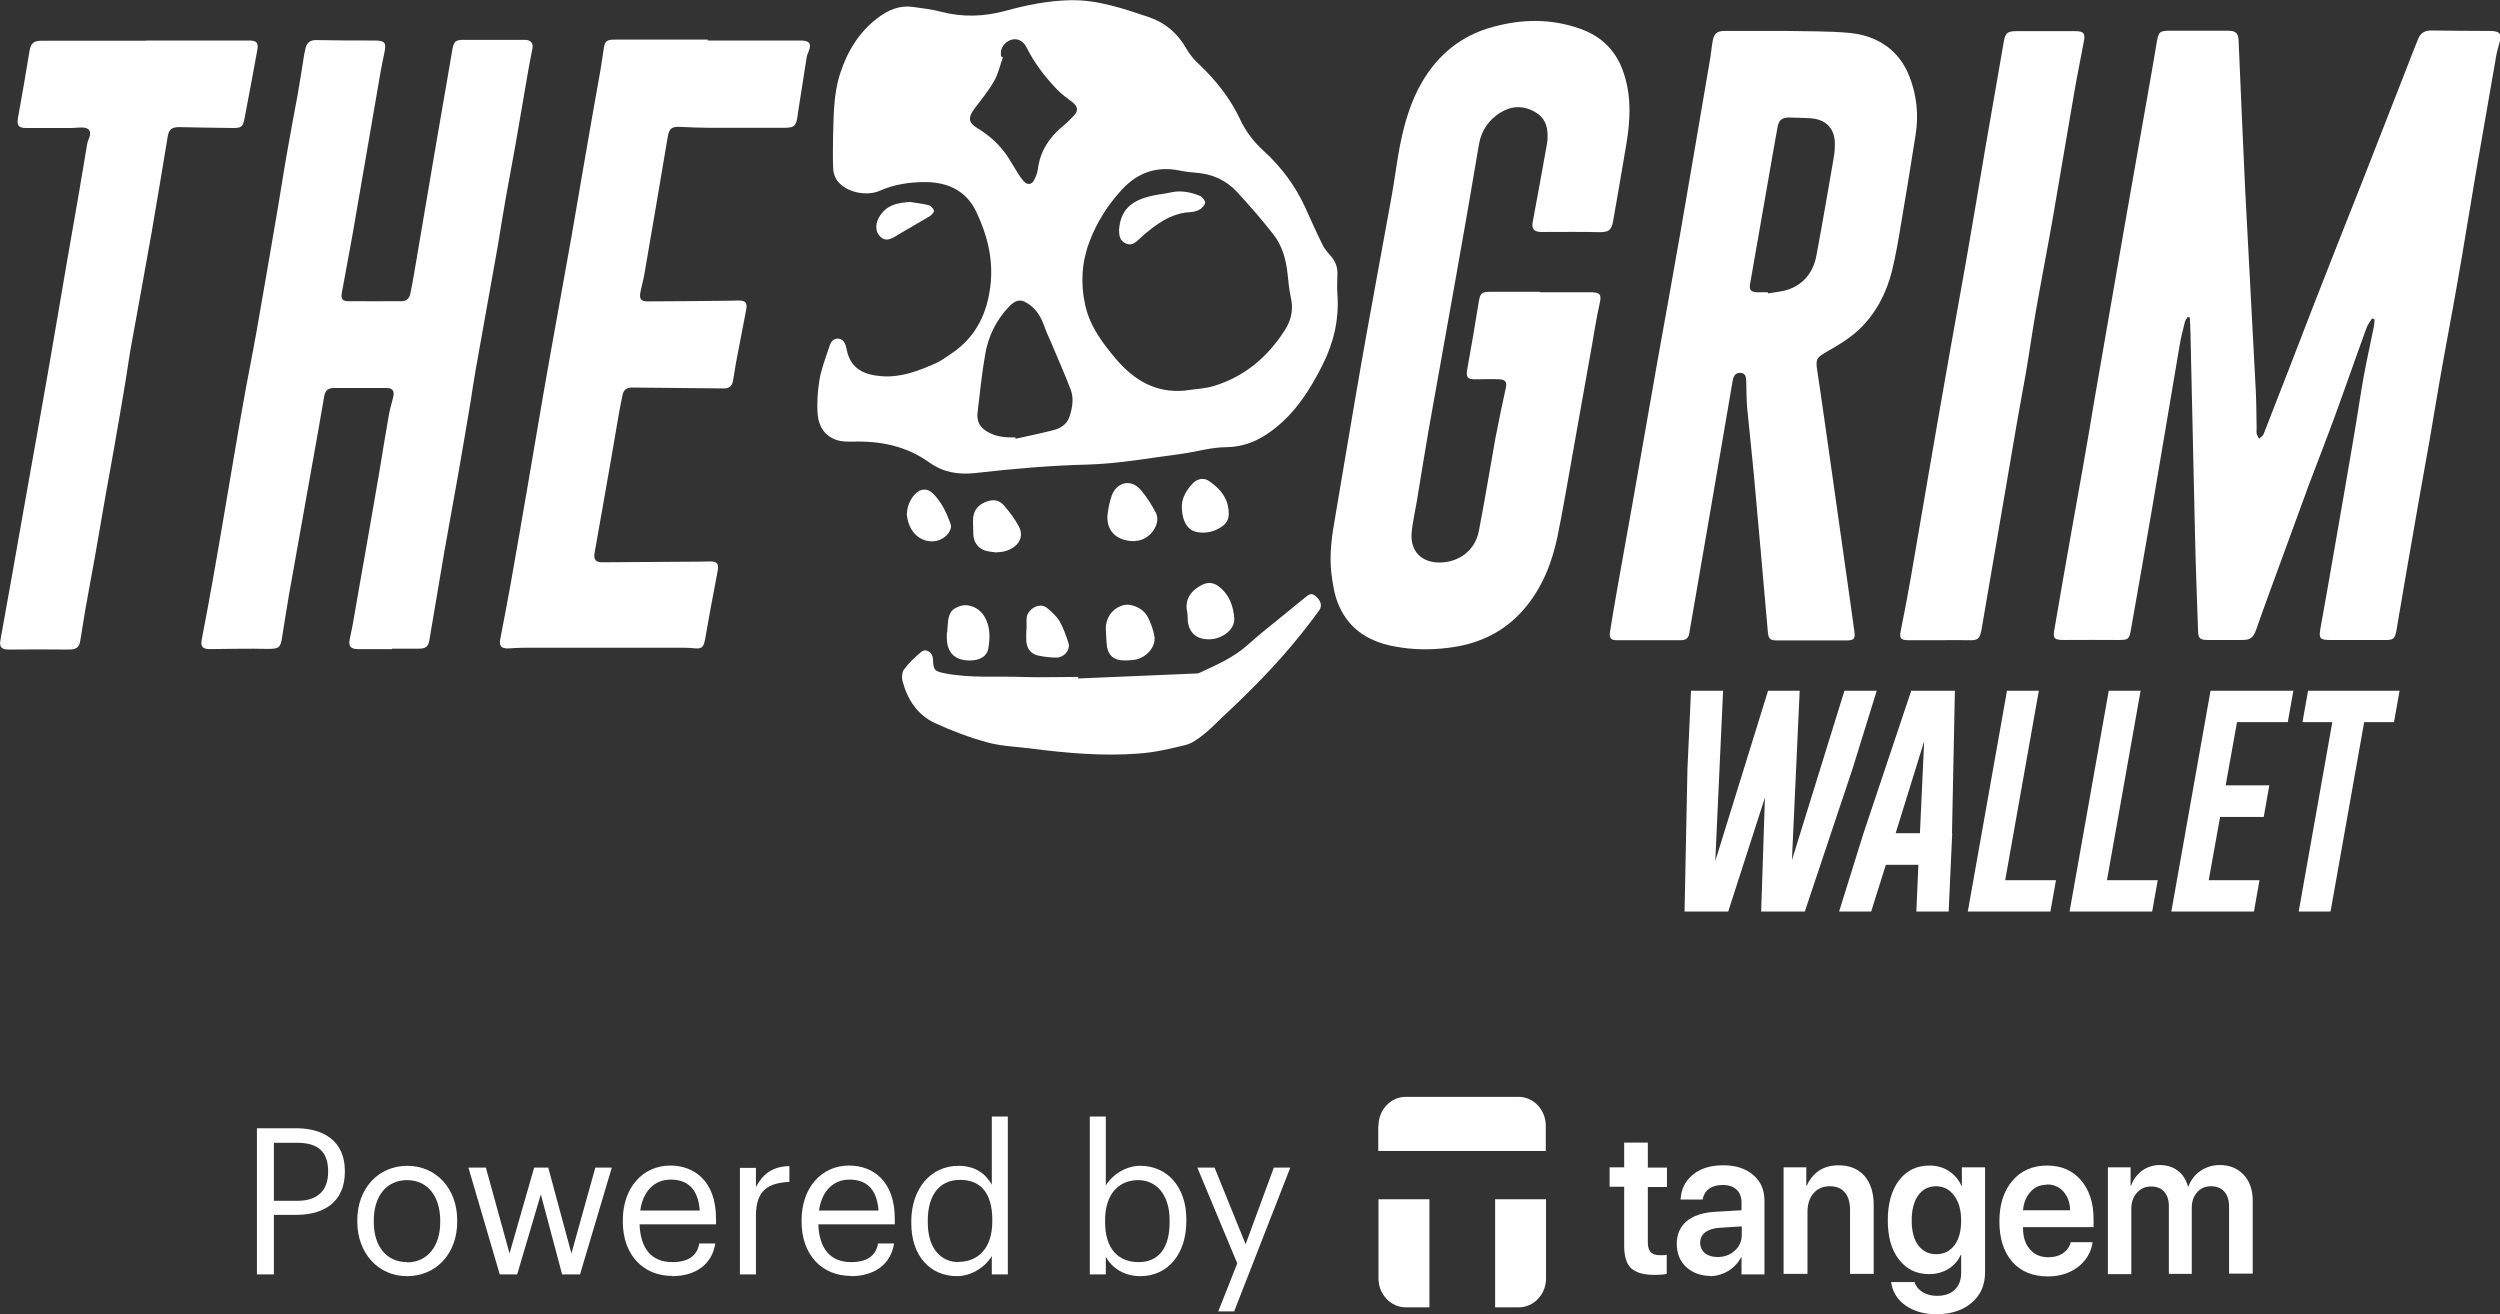 <svg width="253" height="133" viewBox="0 0 253 133" fill="none" xmlns="http://www.w3.org/2000/svg">
  <rect x="0" y="0" width="253" height="133" fill="#333333" stroke="none"/>
  <g clip-path="url(#clip0_0_531)">
    <path d="M26 128.967H27.717V122.944H29.991C32.675 122.944 34.9 121.729 34.9 118.575V118.497C34.9 115.421 32.675 114.18 29.991 114.18H26V128.967ZM27.717 121.522V115.653H30.112C32.022 115.653 33.207 116.429 33.207 118.523V118.6C33.207 120.488 32.119 121.522 30.112 121.522H27.717Z" fill="white"/>
    <path d="M41.189 129.148C44.115 129.148 46.268 126.899 46.268 123.642V123.486C46.268 120.255 44.115 117.98 41.213 117.98C38.311 117.98 36.158 120.255 36.158 123.486V123.642C36.158 126.795 38.262 129.148 41.189 129.148ZM41.189 127.726C39.109 127.726 37.827 126.123 37.827 123.667V123.512C37.827 121.031 39.133 119.428 41.189 119.428C43.245 119.428 44.55 121.031 44.55 123.538V123.693C44.55 126.123 43.245 127.752 41.189 127.752V127.726Z" fill="white"/>
    <path d="M50.549 128.967H52.338L54.733 120.875L56.885 128.967H58.699L61.916 118.161H60.247L57.829 126.847L55.483 118.161H54.056L51.564 126.847L49.17 118.161H47.404L50.573 128.967H50.549Z" fill="white"/>
    <path d="M68.011 129.148C70.333 129.148 72.05 128.011 72.388 125.839H70.768C70.55 127.106 69.631 127.726 68.035 127.726C65.931 127.726 64.818 126.356 64.722 123.9H72.461V123.331C72.461 119.479 70.212 117.954 67.841 117.954C65.012 117.954 63.029 120.229 63.029 123.487V123.642C63.029 126.977 65.084 129.122 68.011 129.122V129.148ZM64.794 122.504C65.06 120.591 66.197 119.376 67.866 119.376C69.534 119.376 70.647 120.255 70.816 122.504H64.794Z" fill="white"/>
    <path d="M74.88 128.967H76.5V123.047C76.5 120.384 77.806 119.712 79.886 119.609V118.006C78.048 118.058 77.153 118.911 76.5 120.126V118.187H74.88V128.967Z" fill="white"/>
    <path d="M86.102 129.148C88.424 129.148 90.141 128.011 90.479 125.839H88.859C88.641 127.106 87.722 127.726 86.126 127.726C84.022 127.726 82.909 126.356 82.812 123.9H90.552V123.331C90.552 119.479 88.303 117.954 85.933 117.954C83.103 117.954 81.12 120.229 81.12 123.487V123.642C81.12 126.977 83.175 129.122 86.102 129.122V129.148ZM82.885 122.504C83.151 120.591 84.288 119.376 85.957 119.376C87.626 119.376 88.738 120.255 88.907 122.504H82.885Z" fill="white"/>
    <path d="M97.01 127.726C95.292 127.726 93.89 126.434 93.89 123.693V123.538C93.89 120.901 95.099 119.402 97.155 119.402C99.21 119.402 100.42 120.694 100.42 123.461V123.616C100.42 126.382 98.92 127.7 97.01 127.7V127.726ZM96.84 129.148C98.34 129.148 99.767 128.166 100.371 127.106V128.967H101.992V112.991H100.371V119.893C99.791 118.833 98.727 117.98 97.01 117.98C94.18 117.98 92.221 120.307 92.221 123.616V123.771C92.221 127.132 94.156 129.148 96.864 129.148H96.84Z" fill="white"/>
    <path d="M115.391 129.148C118.221 129.148 120.059 126.873 120.059 123.564V123.409C120.059 120.048 118.075 117.98 115.391 117.98C113.891 117.98 112.513 118.937 111.908 119.971V112.991H110.288V128.967H111.908V127.183C112.489 128.269 113.722 129.148 115.391 129.148ZM115.222 127.726C113.214 127.726 111.835 126.434 111.835 123.667V123.512C111.835 120.746 113.287 119.428 115.197 119.428C116.939 119.428 118.366 120.798 118.366 123.512V123.667C118.366 126.304 117.253 127.726 115.222 127.726Z" fill="white"/>
    <path d="M123.251 132.716H124.896L130.579 118.161H128.911L126.057 125.917L122.913 118.161H121.171L125.21 127.855L123.275 132.742L123.251 132.716Z" fill="white"/>
    <path fill-rule="evenodd" clip-rule="evenodd" d="M139.504 113.921C139.504 112.318 140.738 111 142.261 111H153.677C155.201 111 156.434 112.318 156.434 113.921V116.481H139.48V113.921H139.504ZM151.307 132.302V121.367H156.458V129.381C156.458 130.984 155.225 132.302 153.701 132.302H151.307Z" fill="white"/>
    <path d="M144.656 132.302V121.367H139.504V129.381C139.504 130.983 140.738 132.302 142.261 132.302H144.656Z" fill="white"/>
    <path d="M164.367 115.628H166.761V118.161H168.696V120.126H166.761V125.736C166.761 126.175 166.858 126.511 167.052 126.718C167.245 126.925 167.56 127.028 167.995 127.028C168.285 127.028 168.503 127.028 168.672 126.977V128.915C168.382 128.993 167.971 129.019 167.439 129.019C166.326 129.019 165.552 128.786 165.068 128.347C164.609 127.907 164.367 127.158 164.367 126.098V120.1H162.892V118.135H164.367V115.602V115.628Z" fill="white"/>
    <path d="M173.824 127.209C174.501 127.209 175.081 127.002 175.565 126.563C176.049 126.123 176.267 125.581 176.267 124.934V124.107L173.896 124.262C173.316 124.314 172.881 124.469 172.542 124.727C172.228 124.986 172.058 125.322 172.058 125.761C172.058 126.201 172.228 126.563 172.542 126.821C172.856 127.08 173.292 127.209 173.8 127.209H173.824ZM173.098 129.122C172.107 129.122 171.284 128.812 170.631 128.217C170.002 127.623 169.688 126.821 169.688 125.865C169.688 124.908 170.027 124.159 170.68 123.59C171.357 123.021 172.324 122.711 173.558 122.633L176.242 122.478V121.703C176.242 121.134 176.073 120.695 175.734 120.384C175.396 120.074 174.936 119.919 174.332 119.919C173.775 119.919 173.316 120.048 172.953 120.307C172.59 120.565 172.397 120.927 172.3 121.393H170.075C170.123 120.358 170.534 119.531 171.308 118.885C172.082 118.239 173.122 117.928 174.404 117.928C175.686 117.928 176.678 118.264 177.427 118.911C178.201 119.557 178.564 120.436 178.564 121.522V128.967H176.242V127.235H176.194C175.904 127.804 175.468 128.269 174.888 128.631C174.307 128.967 173.679 129.148 173.026 129.148L173.098 129.122Z" fill="white"/>
    <path d="M180.499 128.941V118.135H182.797V119.996H182.845C183.135 119.35 183.546 118.833 184.079 118.471C184.635 118.109 185.288 117.928 186.062 117.928C187.174 117.928 188.045 118.29 188.674 118.988C189.303 119.712 189.617 120.695 189.617 121.935V128.915H187.223V122.452C187.223 121.677 187.053 121.082 186.691 120.669C186.352 120.255 185.844 120.048 185.167 120.048C184.49 120.048 183.933 120.281 183.522 120.772C183.111 121.237 182.918 121.884 182.918 122.659V128.915H180.523L180.499 128.941Z" fill="white"/>
    <path d="M195.954 126.925C196.728 126.925 197.332 126.615 197.792 126.02C198.251 125.4 198.469 124.572 198.469 123.512C198.469 122.452 198.227 121.625 197.768 121.005C197.308 120.384 196.704 120.048 195.93 120.048C195.156 120.048 194.575 120.358 194.116 120.979C193.68 121.599 193.463 122.452 193.463 123.512C193.463 124.572 193.68 125.425 194.116 126.02C194.575 126.615 195.18 126.925 195.93 126.925H195.954ZM195.954 133C194.696 133 193.656 132.69 192.81 132.095C191.987 131.501 191.504 130.699 191.383 129.743H193.753C193.874 130.156 194.14 130.492 194.551 130.751C194.962 131.009 195.446 131.139 196.026 131.139C196.8 131.139 197.405 130.932 197.816 130.518C198.251 130.105 198.469 129.536 198.469 128.838V127.002H198.421C198.155 127.597 197.744 128.062 197.163 128.424C196.607 128.76 195.954 128.941 195.228 128.941C193.946 128.941 192.931 128.45 192.181 127.468C191.407 126.485 191.044 125.167 191.044 123.487C191.044 121.806 191.431 120.436 192.181 119.454C192.955 118.445 193.971 117.954 195.277 117.954C196.002 117.954 196.631 118.135 197.211 118.497C197.768 118.859 198.203 119.35 198.493 119.997H198.542V118.135H200.888V128.76C200.888 130.053 200.428 131.087 199.533 131.837C198.638 132.612 197.429 133 195.954 133Z" fill="white"/>
    <path d="M207.152 119.893C206.475 119.893 205.918 120.126 205.483 120.617C205.048 121.108 204.782 121.729 204.733 122.478H209.498C209.474 121.703 209.256 121.082 208.821 120.591C208.385 120.1 207.829 119.867 207.152 119.867V119.893ZM209.522 125.71H211.771C211.626 126.744 211.118 127.571 210.296 128.217C209.474 128.838 208.458 129.174 207.249 129.174C205.725 129.174 204.516 128.683 203.645 127.7C202.774 126.692 202.339 125.348 202.339 123.616C202.339 121.884 202.774 120.539 203.645 119.505C204.516 118.471 205.701 117.954 207.152 117.954C208.603 117.954 209.74 118.445 210.586 119.428C211.433 120.41 211.868 121.729 211.868 123.357V124.185H204.733V124.34C204.733 125.219 204.975 125.917 205.435 126.434C205.894 126.977 206.523 127.235 207.321 127.235C207.877 127.235 208.337 127.106 208.748 126.847C209.159 126.563 209.425 126.201 209.546 125.762L209.522 125.71Z" fill="white"/>
    <path d="M213.319 128.941V118.135H215.617V119.996H215.665C215.883 119.35 216.27 118.859 216.778 118.471C217.286 118.109 217.89 117.902 218.568 117.902C219.245 117.902 219.898 118.083 220.381 118.471C220.889 118.833 221.228 119.376 221.421 120.074H221.47C221.712 119.402 222.123 118.885 222.679 118.497C223.26 118.109 223.913 117.902 224.638 117.902C225.654 117.902 226.452 118.239 227.057 118.885C227.661 119.531 227.976 120.41 227.976 121.496V128.89H225.581V122.116C225.581 121.444 225.412 120.927 225.098 120.591C224.783 120.229 224.324 120.048 223.743 120.048C223.163 120.048 222.703 120.255 222.341 120.669C221.978 121.082 221.808 121.599 221.808 122.246V128.915H219.487V122.013C219.487 121.418 219.317 120.953 219.003 120.591C218.688 120.229 218.253 120.074 217.673 120.074C217.092 120.074 216.633 120.281 216.246 120.72C215.883 121.134 215.689 121.677 215.689 122.323V128.941H213.295H213.319Z" fill="white"/>
  </g>
  <g clip-path="url(#clip1_0_531)">
    <path d="M240.042 32.236C239.84 32.574 239.592 32.867 239.479 33.228C238.397 36.179 237.383 39.13 236.302 42.081C235.445 44.424 234.521 46.767 233.642 49.109C232.899 51.114 232.178 53.142 231.434 55.147C230.848 56.746 230.262 58.346 229.676 59.945C229.226 61.184 228.775 62.423 228.347 63.662C228.031 64.563 227.738 64.788 226.792 64.766C225.688 64.766 224.561 64.766 223.457 64.766C222.645 64.766 222.465 64.631 222.443 63.82C222.33 60.463 222.195 57.129 222.127 53.773C221.969 47.104 221.834 40.414 221.676 33.746C221.676 33.205 221.631 32.664 221.609 32.124C221.541 32.124 221.451 32.101 221.383 32.079C221.293 32.236 221.158 32.394 221.113 32.574C220.91 33.363 220.707 34.174 220.572 34.985C219.648 40.459 218.724 45.933 217.8 51.407C217.102 55.53 216.358 59.652 215.637 63.797C215.479 64.698 215.344 64.766 214.42 64.766C212.572 64.743 210.702 64.766 208.854 64.766C207.885 64.766 207.727 64.608 207.908 63.684C208.516 60.193 209.102 56.701 209.733 53.209C210.048 51.362 210.409 49.515 210.724 47.668C211.153 45.257 211.558 42.847 211.964 40.414C212.955 34.692 213.947 28.992 214.938 23.271C215.727 18.788 216.516 14.305 217.305 9.822C217.643 7.952 217.958 6.082 218.274 4.213C218.454 3.199 218.589 3.109 219.626 3.109C221.564 3.109 223.502 3.109 225.417 3.109C226.228 3.109 226.499 3.311 226.544 4.055C226.769 9.169 226.972 14.26 227.22 19.373C227.558 26.041 227.941 32.709 228.279 39.4C228.347 40.707 228.347 42.013 228.369 43.297C228.369 43.477 228.347 43.68 228.369 43.861C228.414 44.041 228.527 44.221 228.617 44.401C228.775 44.243 228.978 44.131 229.068 43.951C230.758 39.648 232.426 35.323 234.093 30.997C235.738 26.762 237.428 22.527 239.096 18.292C240.651 14.327 242.183 10.385 243.738 6.42C244.054 5.609 244.369 4.776 244.707 3.965C244.955 3.334 245.383 3.086 246.037 3.086C247.997 3.109 249.935 3.131 251.896 3.131C253.023 3.131 253.225 3.379 252.91 4.46C252.73 5.069 252.594 5.677 252.504 6.308C251.851 10.025 251.22 13.742 250.566 17.459C249.935 21.153 249.349 24.87 248.696 28.564C248.11 31.944 247.456 35.3 246.87 38.679C246.532 40.572 246.239 42.486 245.901 44.401C245.563 46.339 245.203 48.276 244.865 50.213C244.414 52.804 243.963 55.372 243.513 57.963C243.175 59.9 242.859 61.86 242.521 63.797C242.363 64.676 242.183 64.788 241.282 64.766C239.434 64.766 237.609 64.766 235.761 64.766C234.792 64.766 234.657 64.586 234.814 63.684C235.287 61.116 235.716 58.548 236.166 56.003C236.865 52.038 237.541 48.096 238.217 44.131C238.578 42.036 238.871 39.941 239.254 37.846C239.547 36.269 239.907 34.692 240.223 33.115C240.268 32.867 240.29 32.597 240.313 32.327C240.245 32.304 240.155 32.259 240.087 32.236H240.042Z" fill="white"/>
    <path d="M180.708 3.131C182.804 3.176 185.035 3.131 187.22 3.334C190.015 3.627 192.201 5.069 193.237 7.749C193.958 9.597 194.184 11.579 193.868 13.584C193.395 16.67 192.877 19.734 192.358 22.82C192.111 24.352 191.84 25.884 191.48 27.37C190.916 29.646 189.857 31.696 188.167 33.318C187.22 34.219 186.026 34.94 184.877 35.593C183.818 36.201 183.728 36.336 183.908 37.53C184.336 40.279 184.697 43.027 185.102 45.775C185.846 51.024 186.589 56.273 187.333 61.522C187.446 62.333 187.558 63.144 187.671 63.977C187.761 64.631 187.581 64.811 186.927 64.811C184.584 64.811 182.218 64.811 179.874 64.811C179.13 64.811 178.973 64.676 178.905 63.932C178.432 58.548 177.959 53.142 177.463 47.735C177.26 45.573 177.012 43.387 176.809 41.225C176.742 40.369 176.742 39.513 176.719 38.634C176.719 38.206 176.674 37.756 176.133 37.733C175.615 37.711 175.412 38.093 175.344 38.544C174.578 42.982 173.835 47.42 173.068 51.835C172.37 55.935 171.649 60.013 170.95 64.112C170.86 64.631 170.567 64.788 170.071 64.788C167.908 64.788 165.745 64.788 163.581 64.788C163.04 64.788 162.838 64.563 162.928 63.977C163.153 62.536 163.401 61.116 163.649 59.675C164.167 56.769 164.685 53.885 165.204 50.979C166.038 46.226 166.871 41.473 167.705 36.719C168.471 32.417 169.26 28.137 170.004 23.834C171.04 17.819 172.077 11.804 173.091 5.789C173.181 5.226 173.226 4.641 173.339 4.077C173.452 3.402 173.812 3.131 174.488 3.131C176.516 3.131 178.544 3.131 180.708 3.131ZM178.905 29.601C178.905 29.601 178.905 29.668 178.928 29.691C179.671 29.556 180.46 29.511 181.136 29.24C182.646 28.655 183.525 27.438 183.818 25.884C184.449 22.527 185.012 19.171 185.598 15.814C185.666 15.386 185.688 14.935 185.688 14.508C185.666 13.043 184.854 12.142 183.389 11.984C182.601 11.917 181.812 11.917 181.046 11.894C180.347 11.894 180.032 12.142 179.897 12.818C179.739 13.697 179.581 14.598 179.423 15.476C178.973 18.067 178.522 20.635 178.071 23.226C177.756 25.073 177.418 26.92 177.102 28.767C177.012 29.33 177.17 29.533 177.778 29.578C178.161 29.578 178.544 29.578 178.928 29.578L178.905 29.601Z" fill="white"/>
    <path d="M39.684 65.689C38.535 65.689 37.386 65.689 36.236 65.689C35.447 65.689 35.245 65.374 35.402 64.631C35.695 63.347 35.898 62.04 36.124 60.733C36.867 56.476 37.633 52.218 38.355 47.961C38.693 45.933 39.008 43.928 39.369 41.901C39.481 41.315 39.661 40.752 39.797 40.166C39.932 39.558 39.729 39.265 39.121 39.265C37.34 39.265 35.56 39.265 33.78 39.265C33.217 39.265 32.901 39.535 32.811 40.099C32.338 42.869 31.842 45.64 31.346 48.411C30.648 52.331 29.949 56.251 29.25 60.17C29.003 61.612 28.777 63.031 28.552 64.473C28.394 65.577 28.191 65.667 27.11 65.667C25.149 65.622 23.211 65.667 21.25 65.689C20.507 65.689 20.282 65.442 20.417 64.721C20.777 62.828 21.138 60.936 21.476 59.021C21.881 56.724 22.287 54.426 22.67 52.128C23.324 48.366 23.932 44.581 24.608 40.819C25.036 38.386 25.532 35.976 25.96 33.543C26.704 29.285 27.448 25.028 28.169 20.748C28.484 18.9 28.755 17.053 29.093 15.206C29.408 13.359 29.769 11.511 30.107 9.664C30.355 8.29 30.557 6.916 30.783 5.519C30.828 5.271 30.895 5.024 30.941 4.798C31.098 4.258 31.436 4.055 32 4.055C33.96 4.1 35.943 4.1 37.904 4.1C38.963 4.1 39.121 4.325 38.895 5.361C38.58 6.781 38.355 8.222 38.107 9.642C37.273 14.44 36.462 19.238 35.628 24.014C35.29 25.906 34.929 27.776 34.591 29.646C34.478 30.209 34.659 30.479 35.222 30.479C37.047 30.502 38.85 30.479 40.676 30.479C41.171 30.479 41.442 30.164 41.532 29.691C41.667 29.06 41.78 28.407 41.892 27.776C42.591 23.699 43.267 19.621 43.966 15.544C44.574 12.007 45.183 8.493 45.791 4.956C45.926 4.19 46.129 4.032 46.895 4.032C48.968 4.032 51.019 4.032 53.092 4.032C53.701 4.032 53.994 4.348 53.881 4.933C53.723 5.722 53.566 6.51 53.43 7.299C53.002 9.754 52.597 12.21 52.168 14.643C51.853 16.422 51.515 18.18 51.199 19.959C50.907 21.581 50.659 23.203 50.388 24.825C49.645 29.038 48.878 33.228 48.135 37.44C47.954 38.477 47.797 39.513 47.639 40.549C47.233 43.027 46.805 45.483 46.377 47.961C45.926 50.551 45.431 53.164 44.98 55.755C44.462 58.774 43.966 61.792 43.447 64.811C43.335 65.442 43.087 65.644 42.366 65.644C41.464 65.644 40.563 65.644 39.661 65.644C39.661 65.644 39.661 65.644 39.661 65.667L39.684 65.689Z" fill="white"/>
    <path d="M155.919 29.578C157.61 29.578 159.3 29.578 160.967 29.578C161.981 29.578 162.094 29.826 161.869 30.795C161.553 32.169 161.35 33.588 161.102 34.962C160.471 38.477 159.863 41.968 159.232 45.483C158.691 48.434 158.218 51.407 157.61 54.336C157.046 56.994 156.055 59.517 154.252 61.612C152.201 64.022 149.519 65.239 146.41 65.577C144.674 65.78 142.962 65.757 141.249 65.442C138.658 64.991 136.584 63.775 135.503 61.297C135.052 60.283 134.872 59.134 134.737 58.03C134.511 56.115 134.782 54.201 135.12 52.331C135.435 50.461 135.751 48.591 136.066 46.721C136.81 42.374 137.531 38.004 138.32 33.656C139.131 29.105 139.987 24.577 140.798 20.049C141.114 18.36 141.317 16.648 141.632 14.958C142.083 12.615 142.714 10.34 143.931 8.268C145.576 5.474 147.919 3.582 151.074 2.726C154.026 1.915 156.933 1.87 159.84 2.884C162.139 3.672 163.649 5.226 164.37 7.547C165.114 9.867 164.978 12.187 164.595 14.53C164.167 17.166 163.694 19.779 163.243 22.392C163.086 23.293 162.793 23.496 161.891 23.496C160.088 23.451 158.286 23.473 156.483 23.473C156.28 23.473 156.055 23.496 155.852 23.473C155.198 23.428 154.995 23.113 155.108 22.482C155.604 19.846 156.077 17.211 156.55 14.575C156.55 14.485 156.573 14.395 156.595 14.282C156.686 13.088 156.528 12.03 155.379 11.354C154.162 10.633 152.945 10.7 151.795 11.421C150.669 12.142 149.925 13.178 149.677 14.575C148.911 19.081 148.145 23.586 147.334 28.091C146.432 33.228 145.486 38.341 144.584 43.478C144.179 45.843 143.796 48.208 143.412 50.551C143.232 51.7 142.939 52.849 142.849 53.998C142.736 55.8 143.863 56.926 145.666 56.926C147.627 56.926 149.272 55.71 149.655 53.773C150.263 50.619 150.781 47.442 151.345 44.289C151.66 42.622 152.021 40.955 152.381 39.288C152.517 38.702 152.381 38.431 151.773 38.386C150.962 38.341 150.128 38.386 149.294 38.386C148.483 38.386 148.348 38.161 148.483 37.373C148.888 35.097 149.294 32.822 149.655 30.524C149.79 29.713 149.948 29.533 150.759 29.533C152.449 29.533 154.139 29.533 155.807 29.533L155.919 29.578Z" fill="white"/>
    <path d="M71.616 4.1C74.749 4.1 77.903 4.1 81.036 4.1C81.915 4.1 82.162 4.415 81.825 5.226C81.734 5.429 81.644 5.654 81.622 5.88C81.329 7.749 81.036 9.619 80.743 11.489C80.743 11.601 80.72 11.714 80.698 11.827C80.562 12.75 80.36 12.931 79.413 12.931C76.867 12.931 74.32 12.931 71.774 12.931C70.805 12.931 69.813 12.886 68.844 12.84C68.011 12.795 67.718 12.998 67.582 13.809C66.794 18.495 66.005 23.158 65.194 27.844C65.081 28.474 64.901 29.06 64.788 29.691C64.698 30.276 64.923 30.502 65.509 30.502C68.236 30.502 70.985 30.457 73.712 30.434C74.05 30.434 74.41 30.412 74.749 30.412C75.447 30.412 75.65 30.637 75.515 31.335C75.177 33.138 74.816 34.94 74.478 36.742C74.365 37.328 74.298 37.913 74.185 38.499C74.095 39.062 73.802 39.333 73.194 39.31C70.129 39.265 67.064 39.265 63.999 39.22C63.436 39.22 63.12 39.423 63.008 39.941C62.873 40.594 62.737 41.247 62.625 41.901C62.106 44.942 61.588 47.983 61.047 51.002C60.754 52.669 60.461 54.313 60.168 55.98C60.056 56.611 60.304 56.904 60.912 56.904C64.292 56.881 67.695 56.859 71.075 56.836C71.323 56.836 71.571 56.814 71.819 56.814C72.563 56.814 72.765 57.039 72.63 57.76C72.405 59.044 72.135 60.328 71.909 61.589C71.706 62.648 71.549 63.707 71.346 64.743C71.188 65.554 70.985 65.689 70.174 65.599C69.903 65.577 69.633 65.554 69.363 65.554C63.842 65.554 58.343 65.554 52.822 65.554C52.371 65.554 51.898 65.599 51.447 65.622C50.704 65.644 50.478 65.352 50.636 64.631C50.997 62.783 51.335 60.959 51.673 59.111C52.259 55.822 52.822 52.556 53.385 49.267C54.129 44.987 54.828 40.707 55.594 36.426C56.337 32.236 57.104 28.069 57.847 23.879C58.253 21.558 58.636 19.238 59.042 16.918C59.605 13.629 60.191 10.317 60.777 7.028C60.889 6.353 60.98 5.677 61.092 4.978C61.205 4.145 61.385 4.01 62.219 4.01C65.351 4.01 68.506 4.01 71.639 4.01L71.616 4.1Z" fill="white"/>
    <path d="M14.738 4.1C18.231 4.1 21.746 4.1 25.239 4.1C25.938 4.1 26.163 4.325 26.05 5.001C25.622 7.344 25.194 9.664 24.743 12.007C24.586 12.841 24.405 12.953 23.594 12.953C21.769 12.931 19.966 12.908 18.141 12.863C17.397 12.863 17.081 13.088 16.969 13.832C16.428 17.053 15.91 20.297 15.346 23.518C14.648 27.506 13.904 31.493 13.183 35.503C13.003 36.562 12.867 37.62 12.687 38.679C12.304 41 11.899 43.32 11.493 45.64C11.222 47.195 10.93 48.727 10.659 50.281C10.299 52.308 9.96 54.358 9.6 56.386C9.284 58.12 8.969 59.855 8.653 61.59C8.473 62.648 8.315 63.707 8.135 64.766C8.022 65.554 7.707 65.734 6.941 65.734C4.935 65.712 2.93 65.712 0.924 65.734C0.158 65.734 -0.09 65.509 0.045 64.766C0.834 60.418 1.6 56.07 2.366 51.723C2.907 48.727 3.425 45.73 3.966 42.734C4.552 39.423 5.138 36.111 5.701 32.777C6.062 30.66 6.422 28.565 6.783 26.447C7.189 24.082 7.617 21.694 8.022 19.328C8.293 17.774 8.541 16.197 8.811 14.62C8.856 14.35 8.969 14.102 9.059 13.854C9.239 13.291 9.014 12.953 8.428 12.908C8 12.886 7.594 12.953 7.166 12.953C5.656 12.953 4.146 12.953 2.637 12.953C1.848 12.953 1.69 12.683 1.825 11.894C2.231 9.664 2.614 7.457 2.975 5.226C3.11 4.37 3.38 4.122 4.237 4.122C7.73 4.122 11.245 4.122 14.738 4.122V4.1Z" fill="white"/>
    <path d="M196.257 64.788C195.22 64.788 194.184 64.788 193.147 64.788C192.336 64.788 192.201 64.586 192.358 63.82C192.719 62.04 193.057 60.26 193.373 58.458C194.026 54.741 194.635 51.024 195.288 47.307C195.942 43.523 196.595 39.738 197.271 35.931C197.834 32.732 198.42 29.533 198.984 26.334C199.637 22.572 200.268 18.833 200.899 15.071C201.53 11.421 202.161 7.794 202.792 4.168C202.95 3.312 203.198 3.154 204.077 3.154C206.06 3.154 208.065 3.154 210.048 3.154C210.815 3.154 211.04 3.357 210.905 4.1C210.589 5.812 210.229 7.524 209.936 9.236C209.192 13.494 208.494 17.774 207.75 22.032C207.186 25.253 206.556 28.474 205.992 31.696C205.654 33.656 205.384 35.616 205.046 37.598C204.753 39.31 204.415 41.022 204.122 42.734C203.401 46.857 202.725 51.002 202.003 55.124C201.508 57.963 201.034 60.824 200.539 63.662C200.358 64.676 200.178 64.833 199.142 64.788C198.195 64.766 197.226 64.788 196.28 64.788H196.257Z" fill="white"/>
    <path d="M84.303 13.989C84.371 11.804 84.326 9.619 85.002 7.502C85.723 5.249 86.895 3.289 88.81 1.825C89.869 1.014 91.019 0.518 92.371 0.698C93.34 0.833 94.309 0.946 95.255 1.194C97.419 1.757 99.582 1.69 101.723 1.104C103.864 0.518 106.05 0.068 108.28 0.023C111.052 -0.045 113.621 0.856 116.213 1.712C117.948 2.298 119.187 3.379 120.066 4.933C120.382 5.497 120.832 6.037 121.328 6.488C123.063 8.132 124.506 9.957 125.52 12.12C126.083 13.314 126.872 14.35 127.841 15.228C129.644 16.873 131.086 18.788 132.1 21.018C132.686 22.279 133.227 23.564 133.858 24.802C134.06 25.23 134.399 25.591 134.714 25.951C135.187 26.515 135.39 27.123 135.345 27.866C135.322 28.497 135.3 29.128 135.345 29.759C135.525 32.236 135.007 34.579 133.903 36.809C132.596 39.423 131.086 41.833 128.675 43.613C127.3 44.627 125.858 45.235 124.077 45.257C122.568 45.257 121.058 45.73 119.548 45.933C116.393 46.339 113.261 46.924 110.083 47.014C106.275 47.105 102.489 47.442 98.703 47.87C97.013 48.051 95.481 47.825 94.061 46.812C91.717 45.122 89.058 44.604 86.219 44.694C85.7 44.694 85.16 44.694 84.686 44.536C83.447 44.131 82.838 43.117 82.748 41.923C82.658 40.774 82.748 39.58 82.929 38.454C83.109 37.395 83.492 36.382 83.83 35.368C83.988 34.895 84.123 34.286 84.754 34.264C85.407 34.264 85.588 34.872 85.678 35.345C86.061 37.328 87.436 37.936 89.216 38.071C91.176 38.229 92.957 37.53 94.692 36.764C95.255 36.517 95.774 36.111 96.292 35.773C98.816 34.084 99.965 31.606 100.258 28.655C100.506 26.087 99.875 23.676 98.793 21.423C97.802 19.328 95.931 18.427 93.633 18.427C92.055 18.427 90.5 18.652 89.036 19.306C87.729 19.869 85.791 19.509 84.844 18.427C84.551 18.112 84.348 17.594 84.326 17.143C84.258 16.107 84.303 15.048 84.303 13.989ZM119.841 39.535C120.832 39.378 121.869 39.355 122.838 39.062C125.948 38.116 128.292 36.134 130.027 33.408C130.68 32.394 130.906 31.313 130.635 30.119C130.455 29.308 130.387 28.497 130.297 27.663C130.139 26.244 129.756 24.87 128.9 23.766C127.728 22.257 126.466 20.815 125.182 19.419C124.077 18.224 122.658 17.594 121.013 17.481C120.449 17.436 119.909 17.369 119.368 17.256C117.024 16.783 115.109 17.481 113.509 19.216C112.089 20.77 110.985 22.505 110.241 24.487C109.452 26.605 109.34 28.745 109.835 30.93C110.309 33.025 111.571 34.715 112.923 36.314C114.725 38.431 116.911 39.783 119.841 39.535ZM102.737 44.266C102.737 44.266 102.759 44.356 102.782 44.401C104.066 44.108 105.351 43.861 106.635 43.523C107.334 43.342 107.965 42.937 108.213 42.216C108.528 41.292 108.709 40.301 108.326 39.355C107.74 37.823 107.064 36.314 106.433 34.805C106.185 34.196 105.869 33.588 105.666 32.957C105.373 32.169 104.99 31.471 104.314 30.93C103.413 30.209 102.85 30.232 102.038 31.11C100.799 32.439 100.033 34.016 99.717 35.773C99.357 37.756 99.176 39.761 98.928 41.743C98.816 42.621 99.176 43.275 99.942 43.703C100.821 44.221 101.79 44.288 102.782 44.266H102.737ZM101.34 5.722C101.34 5.722 101.452 5.767 101.497 5.789C101.205 6.6 101.024 7.479 100.596 8.222C100.01 9.236 99.266 10.137 98.568 11.061C97.96 11.894 98.004 12.412 98.883 12.953C100.19 13.742 101.272 14.733 102.083 16.017C102.399 16.512 102.692 17.031 103.007 17.526C103.188 17.819 103.39 18.112 103.616 18.36C103.999 18.743 104.404 18.698 104.652 18.224C104.833 17.887 104.99 17.481 105.035 17.098C105.261 15.364 106.117 13.989 107.447 12.863C107.897 12.503 108.303 12.097 108.686 11.692C109.159 11.196 109.069 10.768 108.528 10.34C108.01 9.934 107.469 9.574 107.019 9.101C105.779 7.817 104.697 6.42 103.886 4.798C103.571 4.19 103.075 3.897 102.512 3.987C101.926 4.077 101.362 4.618 101.295 5.204C101.295 5.384 101.295 5.542 101.295 5.722H101.34Z" fill="white"/>
    <path d="M109.092 68.663C113.013 68.505 116.934 68.325 120.855 68.167C121.035 68.167 121.261 68.167 121.418 68.077C123.109 67.289 124.799 66.568 126.218 65.306C127.503 64.135 128.9 63.076 130.23 61.972C130.838 61.477 131.446 60.981 132.055 60.486C132.37 60.215 132.686 59.945 133.114 60.305C133.655 60.733 133.835 61.297 133.52 61.747C132.934 62.558 132.325 63.347 131.717 64.112C129.283 67.176 126.534 69.947 123.672 72.605C123.018 73.214 122.432 73.867 121.734 74.385C121.193 74.813 120.607 75.241 119.954 75.399C118.421 75.782 116.844 76.142 115.289 76.255C111.593 76.548 107.897 76.21 104.224 75.737C102.782 75.556 101.295 75.511 99.92 75.128C98.095 74.633 96.314 73.957 94.602 73.168C92.867 72.358 91.853 70.826 91.357 69.001C91.244 68.618 91.267 68.032 91.492 67.739C91.988 67.086 92.596 66.478 93.25 65.96C93.746 65.577 94.399 66.05 94.421 66.726C94.444 67.807 94.602 67.942 95.638 68.145C98.207 68.641 100.799 68.415 103.368 68.505C105.283 68.573 107.199 68.505 109.114 68.505C109.114 68.528 109.114 68.573 109.114 68.596L109.092 68.663Z" fill="white"/>
    <path d="M114.748 54.764C112.855 54.741 111.841 53.57 112.111 51.858C112.202 51.272 112.314 50.686 112.517 50.123C113.08 48.726 114.5 48.456 115.469 49.605C116.055 50.303 116.551 51.092 116.979 51.903C117.475 52.849 116.618 54.313 115.424 54.651C115.154 54.741 114.861 54.741 114.748 54.764Z" fill="white"/>
    <path d="M114.004 66.838C112.652 66.883 112.044 66.32 111.976 64.946C111.954 64.518 111.931 64.112 111.909 63.684C111.886 62.513 112.585 61.544 113.666 61.252C114.5 61.026 115.694 61.544 116.168 62.468C116.461 63.054 116.709 63.707 116.821 64.36C117.024 65.419 116.033 66.568 114.838 66.771C114.568 66.816 114.275 66.816 113.982 66.838H114.004Z" fill="white"/>
    <path d="M122.297 64.698C121.08 64.698 120.314 64.022 120.202 62.806C120.179 62.513 120.202 62.198 120.134 61.882C119.863 60.598 120.63 59.675 121.666 59.179C122.23 58.909 122.77 58.931 123.289 59.314C124.393 60.125 124.821 61.319 124.911 62.603C124.979 63.707 123.649 64.721 122.32 64.698H122.297Z" fill="white"/>
    <path d="M95.864 64C95.864 63.752 95.886 63.504 95.909 63.257C95.976 62.017 96.292 61.59 97.283 61.297C98.027 61.094 99.064 61.499 99.559 62.288C100.235 63.324 100.213 64.518 100.01 65.667C99.875 66.433 99.131 66.816 98.252 66.838C96.607 66.883 95.774 66.027 95.819 64.383C95.819 64.248 95.819 64.113 95.819 63.977L95.864 64Z" fill="white"/>
    <path d="M100.844 55.913C100.574 55.868 100.19 55.845 99.83 55.755C99.041 55.575 98.523 54.899 98.5 54.088C98.5 53.57 98.455 53.052 98.478 52.534C98.5 51.768 98.883 51.204 99.582 50.867C100.303 50.529 101.024 50.484 101.588 51.137C102.151 51.79 102.692 52.489 103.097 53.254C103.819 54.651 102.669 55.575 101.543 55.822C101.362 55.868 101.159 55.868 100.867 55.89L100.844 55.913Z" fill="white"/>
    <path d="M119.616 51.092C119.616 50.483 120.021 49.605 120.742 48.884C121.17 48.456 121.824 48.321 122.32 48.659C123.492 49.447 124.348 50.461 124.348 51.993C124.348 52.489 124.168 52.894 123.785 53.187C123.041 53.773 122.162 53.998 121.238 53.863C120.201 53.727 119.593 52.804 119.593 51.092H119.616Z" fill="white"/>
    <path d="M103.886 63.775C103.886 63.392 103.886 63.009 103.886 62.626C103.886 61.725 105.171 60.846 105.982 61.544C106.455 61.95 106.951 62.378 107.244 62.896C107.627 63.572 107.875 64.315 108.123 65.059C108.371 65.757 107.672 66.568 106.883 66.546C106.32 66.546 105.734 66.478 105.171 66.365C104.382 66.23 103.931 65.712 103.864 64.901C103.841 64.518 103.864 64.135 103.864 63.752L103.886 63.775Z" fill="white"/>
    <path d="M91.785 51.97C91.808 51.182 92.123 50.529 92.596 50.011C93.137 49.425 93.858 49.38 94.421 49.943C95.3 50.821 95.819 51.948 96.224 53.097C96.314 53.344 96.134 53.773 95.931 54.02C95.098 55.034 93.565 55.034 92.619 54.065C92.055 53.48 91.83 52.736 91.762 51.97H91.785Z" fill="white"/>
    <path d="M92.191 20.455C92.799 20.545 93.407 20.613 93.993 20.77C94.219 20.838 94.489 21.131 94.512 21.333C94.534 21.491 94.264 21.784 94.061 21.896C93.002 22.527 91.92 23.136 90.861 23.766C90.816 23.789 90.771 23.834 90.726 23.856C89.915 24.352 89.531 24.375 89.058 23.924C88.607 23.496 88.562 22.73 88.923 22.054C89.644 20.725 90.861 20.5 92.213 20.432L92.191 20.455Z" fill="white"/>
    <path d="M113.238 23.361C113.373 21.333 114.342 20.252 116.844 19.756C117.452 19.644 118.061 19.576 118.647 19.441C119.616 19.261 120.517 19.464 121.396 19.802C121.644 19.892 121.937 20.252 121.959 20.5C121.959 20.725 121.666 21.041 121.418 21.198C121.148 21.356 120.81 21.446 120.494 21.468C118.849 21.536 117.542 22.325 116.303 23.316C115.92 23.609 115.559 23.924 115.221 24.262C114.838 24.622 114.433 24.893 113.892 24.622C113.351 24.352 113.238 23.856 113.261 23.338L113.238 23.361Z" fill="white"/>
    <path d="M181.316 87.135L186.657 69.902H189.925L187.468 77.832L182.646 92.249H178.229L178.612 80.715L174.894 92.249H170.477L170.77 77.809L171.131 69.902H174.376L173.587 87.135L178.928 69.902H182.128L181.339 87.135H181.316Z" fill="white"/>
    <path d="M197.564 84.32L197.204 92.249H193.936L194.139 87.518H190.849L189.361 92.249H186.116L188.573 84.365L193.418 69.902H197.835L197.542 84.32H197.564ZM194.297 84.32L194.725 75.016L191.84 84.32H194.297Z" fill="white"/>
    <path d="M199.141 92.249L203.108 69.902H206.33L202.927 89.073H208.065L207.502 92.249H199.141Z" fill="white"/>
    <path d="M209.44 92.249L213.406 69.902H216.629L213.226 89.073H218.364L217.8 92.249H209.44Z" fill="white"/>
    <path d="M223.727 69.902H232.088L231.524 73.078H226.386L225.237 79.476H229.654L229.091 82.675H224.674L223.524 89.073H228.662L228.099 92.249H219.739L223.705 69.902H223.727Z" fill="white"/>
    <path d="M242.837 69.902L242.273 73.078H239.254L235.851 92.249H232.628L236.031 73.078H233.012L233.575 69.902H242.837Z" fill="white"/>
  </g>
  <defs>
    <clipPath id="clip0_0_531">
      <rect width="202" height="22" fill="white" transform="translate(26 111)"/>
    </clipPath>
    <clipPath id="clip1_0_531">
      <rect width="253" height="92.249" fill="white"/>
    </clipPath>
  </defs>
</svg>
